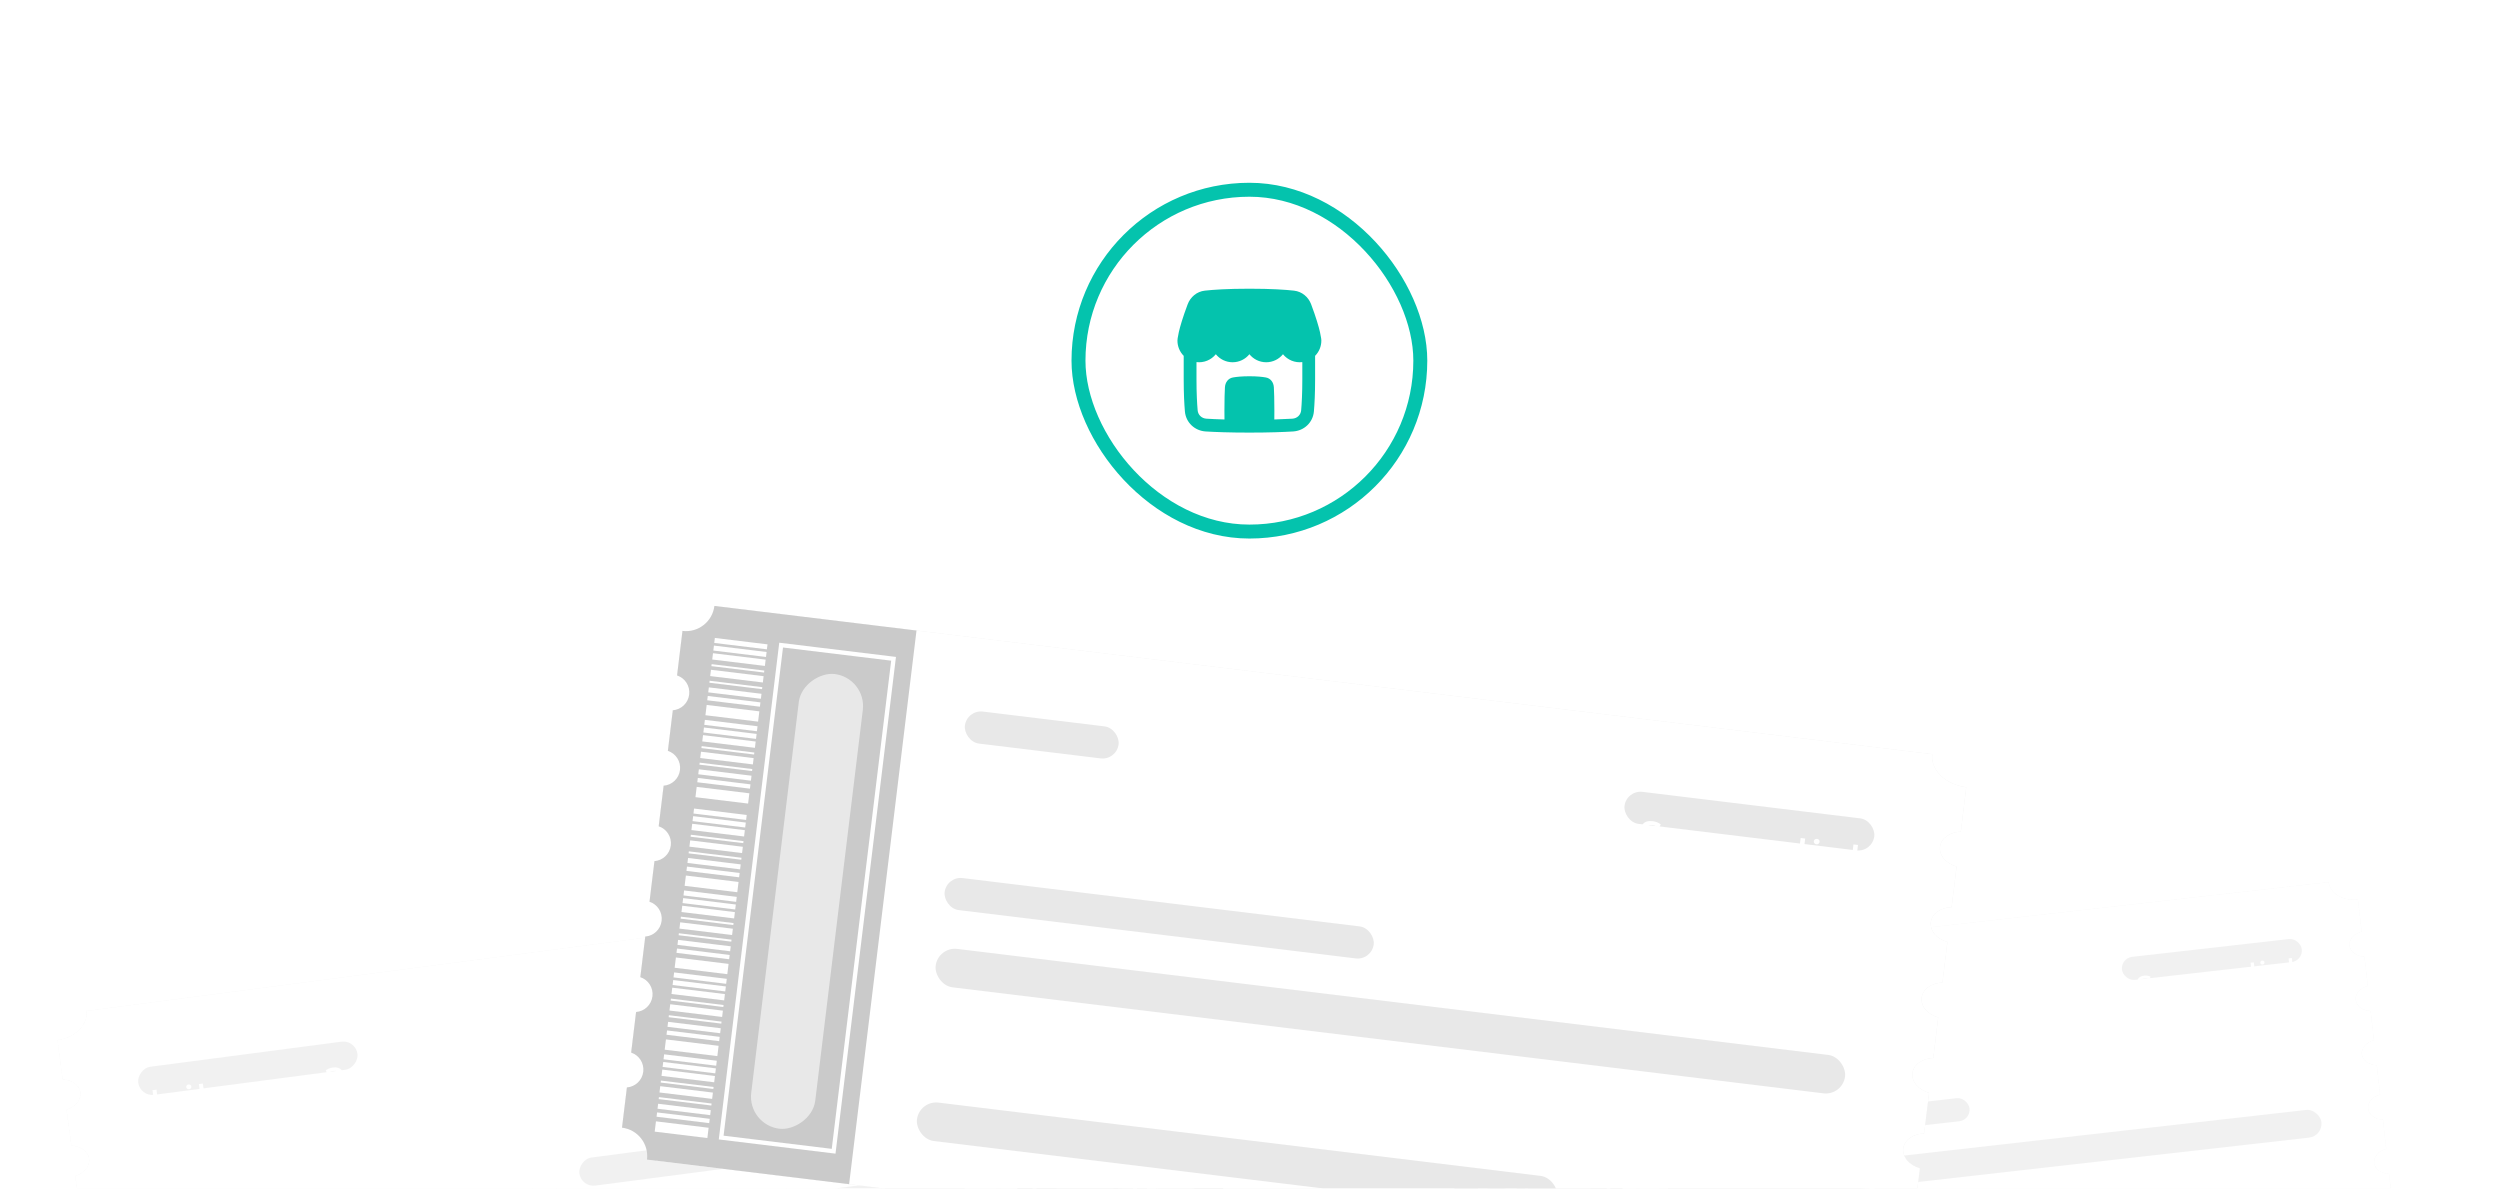 <svg width="610" height="290" viewBox="0 0 610 290" fill="none" xmlns="http://www.w3.org/2000/svg" xmlns:xlink="http://www.w3.org/1999/xlink">
<rect width="610" height="290" fill="white"/>
<g clip-path="url(#clip0_2134_482)">
<rect width="610" height="270" transform="translate(0 20)" fill="white"/>
<rect width="610" height="270" transform="translate(0 20)" fill="url(#pattern0_2134_482)" fill-opacity="0.08"/>
<rect width="610" height="270" transform="translate(0 20)" fill="url(#paint0_linear_2134_482)"/>
<g opacity="0.6" filter="url(#filter0_d_2134_482)">
<g clip-path="url(#clip1_2134_482)">
<path d="M351.354 259.019L352.163 266.147C354.075 266.224 355.632 267.325 355.804 268.837C355.975 270.349 354.704 271.771 352.858 272.274L353.667 279.401C355.578 279.478 357.136 280.579 357.307 282.091C357.479 283.603 356.208 285.025 354.362 285.528L355.17 292.656C357.082 292.733 358.639 293.833 358.811 295.346C358.982 296.858 357.711 298.279 355.865 298.783L356.674 305.91C358.586 305.987 360.143 307.088 360.314 308.6C360.486 310.112 359.215 311.534 357.369 312.037L358.177 319.165C360.089 319.242 361.646 320.342 361.818 321.855C361.989 323.367 360.718 324.788 358.872 325.292L359.674 332.356C363.311 331.944 366.514 333.848 366.827 336.611L579.231 312.516C578.917 309.753 581.612 307.18 585.249 306.767L584.448 299.702C582.536 299.625 580.979 298.524 580.807 297.012C580.636 295.5 581.907 294.078 583.753 293.575L582.944 286.448C581.032 286.371 579.475 285.27 579.304 283.758C579.132 282.246 580.403 280.824 582.249 280.321L581.441 273.193C579.529 273.116 577.972 272.016 577.8 270.503C577.629 268.991 578.9 267.57 580.746 267.066L579.937 259.939C578.025 259.862 576.468 258.761 576.297 257.249C576.125 255.737 577.396 254.315 579.242 253.812L578.434 246.684C576.522 246.607 574.964 245.507 574.793 243.994C574.621 242.482 575.892 241.061 577.738 240.557L576.93 233.43C575.018 233.353 573.461 232.252 573.289 230.74C573.118 229.228 574.389 227.806 576.235 227.303L575.348 219.488C571.711 219.9 568.508 217.996 568.195 215.233L355.792 239.328C356.105 242.091 353.41 244.665 349.773 245.077L350.659 252.892C352.571 252.969 354.128 254.07 354.3 255.582C354.471 257.095 353.2 258.516 351.354 259.019Z" fill="#EFEFEF"/>
<path d="M351.354 259.019L352.163 266.147C354.075 266.224 355.632 267.325 355.804 268.837C355.975 270.349 354.704 271.771 352.858 272.274L353.667 279.401C355.578 279.478 357.136 280.579 357.307 282.091C357.479 283.603 356.208 285.025 354.362 285.528L355.17 292.656C357.082 292.733 358.639 293.833 358.811 295.346C358.982 296.858 357.711 298.279 355.865 298.783L356.674 305.91C358.586 305.987 360.143 307.088 360.314 308.6C360.486 310.112 359.215 311.534 357.369 312.037L358.177 319.165C360.089 319.242 361.646 320.342 361.818 321.855C361.989 323.367 360.718 324.788 358.872 325.292L359.674 332.356C363.311 331.944 366.514 333.848 366.827 336.611L579.231 312.516C578.917 309.753 581.612 307.18 585.249 306.767L584.448 299.702C582.536 299.625 580.979 298.524 580.807 297.012C580.636 295.5 581.907 294.078 583.753 293.575L582.944 286.448C581.032 286.371 579.475 285.27 579.304 283.758C579.132 282.246 580.403 280.824 582.249 280.321L581.441 273.193C579.529 273.116 577.972 272.016 577.8 270.503C577.629 268.991 578.9 267.57 580.746 267.066L579.937 259.939C578.025 259.862 576.468 258.761 576.297 257.249C576.125 255.737 577.396 254.315 579.242 253.812L578.434 246.684C576.522 246.607 574.964 245.507 574.793 243.994C574.621 242.482 575.892 241.061 577.738 240.557L576.93 233.43C575.018 233.353 573.461 232.252 573.289 230.74C573.118 229.228 574.389 227.806 576.235 227.303L575.348 219.488C571.711 219.9 568.508 217.996 568.195 215.233L355.792 239.328C356.105 242.091 353.41 244.665 349.773 245.077L350.659 252.892C352.571 252.969 354.128 254.07 354.3 255.582C354.471 257.095 353.2 258.516 351.354 259.019Z" fill="white"/>
<path d="M351.354 259.019L352.163 266.147C353.623 266.275 354.84 267.414 355.011 268.927C355.183 270.439 354.252 271.822 352.858 272.274L353.667 279.401C355.126 279.529 356.343 280.669 356.515 282.181C356.686 283.693 355.756 285.077 354.362 285.528L355.17 292.656C356.63 292.783 357.847 293.923 358.018 295.436C358.19 296.948 357.259 298.331 355.865 298.783L356.674 305.91C358.133 306.038 359.351 307.178 359.522 308.69C359.694 310.202 358.763 311.586 357.369 312.037L358.177 319.165C359.637 319.292 360.854 320.432 361.026 321.944C361.197 323.457 360.266 324.84 358.872 325.292L359.674 332.356C362.436 332.043 364.93 334.028 365.243 336.791L400.755 332.762L389.719 235.48L354.207 239.508C354.52 242.271 352.535 244.764 349.773 245.077L350.659 252.892C352.119 253.02 353.336 254.16 353.508 255.672C353.679 257.185 352.748 258.568 351.354 259.019Z" fill="#CACACA"/>
<circle cx="447.033" cy="249.681" r="30.889" transform="rotate(-6.472 447.033 249.681)" fill="white" fill-opacity="0.09"/>
<circle cx="426.189" cy="289.741" r="16.266" transform="rotate(-6.472 426.189 289.741)" fill="white" fill-opacity="0.09"/>
<circle cx="492.77" cy="289.298" r="5.915" transform="rotate(-6.472 492.77 289.298)" fill="white" fill-opacity="0.09"/>
<circle cx="458.807" cy="290.174" r="5.915" transform="rotate(-6.472 458.807 290.174)" fill="white" fill-opacity="0.09"/>
<circle cx="552.9" cy="242.286" r="5.915" transform="rotate(-6.472 552.9 242.286)" fill="white" fill-opacity="0.09"/>
<circle cx="484.808" cy="252.821" r="14.294" transform="rotate(-6.472 484.808 252.821)" fill="white" fill-opacity="0.09"/>
<circle cx="508.062" cy="233.317" r="2.465" transform="rotate(-6.472 508.062 233.317)" fill="white" fill-opacity="0.09"/>
<circle cx="487.864" cy="270.995" r="2.465" transform="rotate(-6.472 487.864 270.995)" fill="white" fill-opacity="0.09"/>
<circle cx="543.55" cy="234.252" r="2.465" transform="rotate(-6.472 543.55 234.252)" fill="white" fill-opacity="0.09"/>
<rect x="360.521" y="288.513" width="1.819" height="9.312" transform="rotate(-96.472 360.521 288.513)" fill="white"/>
<rect x="359.742" y="281.632" width="1.115" height="9.312" transform="rotate(-96.472 359.742 281.632)" fill="white"/>
<rect x="359.41" y="278.718" width="1.115" height="9.312" transform="rotate(-96.472 359.41 278.718)" fill="white"/>
<rect x="360.069" y="284.493" width="0.88" height="9.312" transform="rotate(-96.472 360.069 284.493)" fill="white"/>
<rect x="360.866" y="291.542" width="0.88" height="9.312" transform="rotate(-96.472 360.866 291.542)" fill="white"/>
<rect x="359.233" y="277.143" width="0.88" height="9.312" transform="rotate(-96.472 359.233 277.143)" fill="white"/>
<rect x="360.716" y="290.201" width="0.88" height="9.312" transform="rotate(-96.472 360.716 290.201)" fill="white"/>
<rect x="359.082" y="275.809" width="0.88" height="9.312" transform="rotate(-96.472 359.082 275.809)" fill="white"/>
<rect x="359.875" y="282.804" width="0.352" height="9.312" transform="rotate(-96.472 359.875 282.804)" fill="white"/>
<rect x="359.543" y="279.887" width="0.352" height="9.312" transform="rotate(-96.472 359.543 279.887)" fill="white"/>
<rect x="360.225" y="285.89" width="0.763" height="9.312" transform="rotate(-96.472 360.225 285.89)" fill="white"/>
<rect x="358.757" y="272.934" width="1.819" height="9.312" transform="rotate(-96.472 358.757 272.934)" fill="white"/>
<rect x="357.125" y="258.536" width="1.819" height="9.312" transform="rotate(-96.472 357.125 258.536)" fill="white"/>
<rect x="357.979" y="266.055" width="1.115" height="9.312" transform="rotate(-96.472 357.979 266.055)" fill="white"/>
<rect x="356.347" y="251.657" width="1.115" height="9.312" transform="rotate(-96.472 356.347 251.657)" fill="white"/>
<rect x="357.652" y="263.138" width="1.115" height="9.312" transform="rotate(-96.472 357.652 263.138)" fill="white"/>
<rect x="356.018" y="248.747" width="1.115" height="9.312" transform="rotate(-96.472 356.018 248.747)" fill="white"/>
<rect x="358.307" y="268.911" width="0.88" height="9.312" transform="rotate(-96.472 358.307 268.911)" fill="white"/>
<rect x="356.674" y="254.517" width="0.88" height="9.312" transform="rotate(-96.472 356.674 254.517)" fill="white"/>
<rect x="357.475" y="261.568" width="0.88" height="9.312" transform="rotate(-96.472 357.475 261.568)" fill="white"/>
<rect x="355.842" y="247.172" width="0.88" height="9.312" transform="rotate(-96.472 355.842 247.172)" fill="white"/>
<rect x="357.319" y="260.224" width="0.88" height="9.312" transform="rotate(-96.472 357.319 260.224)" fill="white"/>
<rect x="355.687" y="245.832" width="0.88" height="9.312" transform="rotate(-96.472 355.687 245.832)" fill="white"/>
<rect x="358.111" y="267.219" width="0.352" height="9.312" transform="rotate(-96.472 358.111 267.219)" fill="white"/>
<rect x="356.479" y="252.827" width="0.352" height="9.312" transform="rotate(-96.472 356.479 252.827)" fill="white"/>
<rect x="357.779" y="264.312" width="0.352" height="9.312" transform="rotate(-96.472 357.779 264.312)" fill="white"/>
<rect x="356.146" y="249.912" width="0.352" height="9.312" transform="rotate(-96.472 356.146 249.912)" fill="white"/>
<rect x="358.466" y="270.314" width="0.763" height="9.312" transform="rotate(-96.472 358.466 270.314)" fill="white"/>
<rect x="356.828" y="255.912" width="0.763" height="9.312" transform="rotate(-96.472 356.828 255.912)" fill="white"/>
<rect x="377.012" y="330.01" width="87.084" height="19.883" transform="rotate(-96.472 377.012 330.01)" stroke="white" stroke-width="0.755"/>
<rect x="380.957" y="326.771" width="80.406" height="11.325" rx="5.662" transform="rotate(-96.472 380.957 326.771)" fill="#E8E8E8"/>
<rect x="406.259" y="288.569" width="160.812" height="6.795" rx="3.397" transform="rotate(-6.472 406.259 288.569)" fill="#E8E8E8"/>
<rect x="404.854" y="276.191" width="75.876" height="5.662" rx="2.831" transform="rotate(-6.472 404.854 276.191)" fill="#E8E8E8"/>
<rect x="401.536" y="246.934" width="27.18" height="5.662" rx="2.831" transform="rotate(-6.472 401.536 246.934)" fill="#E8E8E8"/>
<rect x="517.437" y="233.786" width="44.167" height="5.662" rx="2.831" transform="rotate(-6.472 517.437 233.786)" fill="#E8E8E8"/>
<rect x="393.96" y="240.445" width="174.671" height="87.084" transform="rotate(-6.472 393.96 240.445)" stroke="white" stroke-width="0.755"/>
<path d="M515.048 238.134L515.361 237.74C515.416 237.67 515.515 237.659 515.585 237.715L517.314 239.097L516.902 239.617L515.048 238.134Z" fill="white"/>
<path d="M514.463 242.769L514.875 242.249L516.73 243.732L516.417 244.126C516.361 244.197 516.262 244.208 516.192 244.152L514.463 242.769Z" fill="white"/>
<path d="M514.221 239.175L513.809 239.694L517.553 242.688L517.965 242.168L514.221 239.175Z" fill="white"/>
<path d="M522.555 242.631C522.222 242.568 521.957 242.469 521.751 242.328L521.964 241.651C522.161 241.774 522.4 241.866 522.674 241.929C522.949 241.991 523.221 242.006 523.488 241.976C523.818 241.938 524.06 241.856 524.21 241.732C524.36 241.608 524.426 241.459 524.407 241.283C524.392 241.156 524.336 241.055 524.234 240.983C524.133 240.91 524.011 240.86 523.866 240.828C523.721 240.796 523.524 240.766 523.276 240.733C522.927 240.692 522.644 240.64 522.425 240.584C522.207 240.528 522.011 240.421 521.842 240.265C521.673 240.11 521.571 239.886 521.537 239.592C521.509 239.347 521.55 239.113 521.661 238.897C521.772 238.68 521.953 238.495 522.21 238.346C522.467 238.198 522.787 238.1 523.178 238.056C523.448 238.025 523.719 238.03 523.99 238.067C524.262 238.104 524.498 238.177 524.703 238.283L524.516 238.957C524.309 238.864 524.096 238.801 523.876 238.765C523.657 238.728 523.45 238.723 523.25 238.745C522.923 238.783 522.687 238.864 522.541 238.994C522.395 239.124 522.332 239.279 522.353 239.461C522.367 239.589 522.424 239.689 522.525 239.758C522.626 239.828 522.748 239.878 522.893 239.91C523.038 239.942 523.234 239.972 523.483 240.005C523.822 240.044 524.101 240.093 524.323 240.152C524.546 240.211 524.741 240.318 524.91 240.47C525.078 240.622 525.18 240.843 525.213 241.134C525.241 241.379 525.2 241.61 525.089 241.826C524.979 242.042 524.793 242.225 524.537 242.374C524.28 242.522 523.956 242.62 523.566 242.665C523.223 242.704 522.887 242.693 522.555 242.631Z" fill="white"/>
<path d="M529.317 238.497L529.703 241.904L528.947 241.99L528.898 241.556C528.788 241.723 528.643 241.859 528.461 241.964C528.28 242.068 528.078 242.133 527.859 242.158C527.405 242.21 527.034 242.123 526.745 241.9C526.456 241.678 526.283 241.316 526.227 240.818L526.006 238.872L526.8 238.782L527.009 240.62C527.043 240.926 527.139 241.148 527.293 241.282C527.447 241.417 527.652 241.471 527.907 241.442C528.189 241.41 528.405 241.295 528.553 241.1C528.702 240.906 528.755 240.641 528.718 240.309L528.522 238.587L529.317 238.497Z" fill="white"/>
<path d="M533.464 238.207C533.741 238.321 533.967 238.502 534.147 238.75C534.326 238.998 534.434 239.293 534.473 239.637C534.512 239.982 534.473 240.296 534.354 240.578C534.235 240.86 534.055 241.09 533.811 241.263C533.567 241.436 533.279 241.543 532.949 241.581C532.491 241.633 532.112 241.521 531.81 241.245L531.998 242.897L531.203 242.987L530.676 238.342L531.433 238.257L531.483 238.703C531.595 238.526 531.743 238.386 531.928 238.284C532.113 238.183 532.321 238.117 532.553 238.091C532.883 238.053 533.187 238.093 533.464 238.207ZM533.47 240.533C533.636 240.317 533.702 240.048 533.666 239.729C533.629 239.41 533.505 239.162 533.295 238.989C533.086 238.816 532.833 238.744 532.541 238.777C532.35 238.799 532.184 238.863 532.041 238.966C531.898 239.07 531.792 239.208 531.721 239.381C531.651 239.553 531.627 239.744 531.651 239.957C531.676 240.171 531.741 240.351 531.848 240.504C531.956 240.656 532.091 240.767 532.253 240.836C532.415 240.905 532.592 240.93 532.783 240.908C533.075 240.875 533.305 240.749 533.47 240.533Z" fill="white"/>
<path d="M538.162 239.93L538.637 240.373C538.508 240.572 538.333 240.734 538.112 240.853C537.89 240.972 537.632 241.05 537.34 241.083C536.968 241.125 536.629 241.089 536.33 240.971C536.03 240.853 535.787 240.671 535.601 240.424C535.416 240.177 535.305 239.882 535.267 239.547C535.229 239.212 535.272 238.907 535.391 238.625C535.51 238.343 535.696 238.112 535.943 237.932C536.19 237.753 536.483 237.645 536.817 237.607C537.15 237.569 537.432 237.608 537.708 237.716C537.984 237.824 538.213 237.998 538.395 238.239C538.576 238.48 538.687 238.771 538.726 239.116L536.185 239.921C536.286 240.107 536.434 240.242 536.623 240.324C536.813 240.406 537.031 240.433 537.282 240.404C537.651 240.362 537.945 240.203 538.162 239.93ZM536.213 238.613C536.054 238.825 535.994 239.093 536.031 239.415L536.032 239.422L537.909 238.834C537.831 238.633 537.701 238.476 537.518 238.368C537.335 238.259 537.127 238.218 536.889 238.245C536.597 238.278 536.373 238.401 536.213 238.613Z" fill="white"/>
<path d="M541.576 237.067L541.662 237.826C541.594 237.821 541.53 237.822 541.476 237.828C541.168 237.863 540.936 237.98 540.782 238.182C540.628 238.383 540.572 238.651 540.61 238.993L540.798 240.645L540.004 240.735L539.617 237.328L540.373 237.242L540.43 237.74C540.618 237.357 541.001 237.132 541.576 237.067Z" fill="white"/>
<path d="M545.857 236.62L546.244 240.027L545.487 240.113L545.438 239.673C545.326 239.85 545.177 239.99 544.993 240.092C544.808 240.194 544.6 240.259 544.368 240.285C544.037 240.323 543.734 240.283 543.457 240.169C543.18 240.055 542.953 239.874 542.777 239.626C542.601 239.378 542.493 239.08 542.454 238.732C542.414 238.384 542.453 238.07 542.569 237.791C542.686 237.513 542.866 237.286 543.11 237.113C543.354 236.94 543.641 236.833 543.972 236.795C544.191 236.771 544.399 236.786 544.592 236.841C544.785 236.897 544.956 236.991 545.11 237.125L545.063 236.71L545.857 236.62ZM545.07 239.217C545.239 239.001 545.305 238.732 545.269 238.413C545.233 238.094 545.108 237.846 544.895 237.673C544.683 237.5 544.43 237.428 544.138 237.462C543.845 237.495 543.615 237.621 543.45 237.837C543.284 238.053 543.218 238.322 543.254 238.641C543.291 238.96 543.415 239.208 543.625 239.381C543.834 239.554 544.087 239.626 544.379 239.593C544.672 239.56 544.902 239.433 545.07 239.217Z" fill="white"/>
<path d="M549.943 239.359C549.724 239.187 549.594 238.927 549.554 238.573L549.138 234.904L549.932 234.814L550.342 238.425C550.381 238.766 550.559 238.918 550.876 238.882C550.981 238.87 551.074 238.836 551.155 238.785L551.266 239.419C551.122 239.49 550.967 239.537 550.798 239.556C550.446 239.596 550.162 239.531 549.943 239.359Z" fill="white"/>
<path d="M551.7 235.25C551.591 235.168 551.531 235.062 551.515 234.925C551.5 234.788 551.535 234.671 551.623 234.567C551.711 234.463 551.826 234.405 551.969 234.389C552.112 234.373 552.238 234.404 552.346 234.479C552.455 234.553 552.515 234.66 552.53 234.791C552.546 234.931 552.511 235.054 552.427 235.161C552.343 235.267 552.227 235.329 552.078 235.346C551.929 235.363 551.809 235.331 551.7 235.25ZM551.741 235.953L552.536 235.863L552.922 239.27L552.128 239.36L551.741 235.953Z" fill="white"/>
<path d="M556.889 235.711C557.175 235.934 557.347 236.29 557.403 236.784L557.624 238.736L556.83 238.827L556.62 236.976C556.586 236.68 556.491 236.461 556.334 236.327C556.177 236.193 555.968 236.139 555.711 236.168C555.419 236.201 555.197 236.317 555.048 236.511C554.9 236.706 554.843 236.971 554.881 237.303L555.076 239.025L554.282 239.116L553.895 235.708L554.652 235.623L554.702 236.063C554.814 235.892 554.966 235.752 555.157 235.649C555.348 235.547 555.565 235.48 555.816 235.452C556.245 235.403 556.603 235.489 556.889 235.711Z" fill="white"/>
<path d="M560.172 236.967L559.645 237.596L559.747 238.496L558.952 238.586L558.415 233.851L559.21 233.761L559.534 236.62L561.006 234.902L561.959 234.794L560.704 236.384L562.479 238.186L561.513 238.295L560.172 236.967Z" fill="white"/>
</g>
</g>
<g opacity="0.6" filter="url(#filter1_d_2134_482)">
<g clip-path="url(#clip2_2134_482)">
<path d="M291.227 234.68L292.369 243.373C290.124 244.028 288.601 245.793 288.844 247.638C289.086 249.482 291.013 250.794 293.351 250.846L294.494 259.54C292.248 260.195 290.726 261.96 290.968 263.804C291.21 265.648 293.137 266.96 295.476 267.013L296.618 275.706C294.373 276.361 292.85 278.126 293.092 279.97C293.335 281.815 295.262 283.126 297.6 283.179L298.742 291.872C296.497 292.527 294.974 294.292 295.217 296.137C295.459 297.981 297.386 299.293 299.724 299.346L300.866 308.039C298.621 308.694 297.098 310.459 297.341 312.303C297.583 314.148 299.51 315.459 301.848 315.512L302.981 324.129C298.544 324.712 295.306 327.915 295.749 331.285L36.682 365.326C36.239 361.957 32.284 359.698 27.847 360.281L26.715 351.664C28.96 351.009 30.483 349.245 30.24 347.4C29.998 345.556 28.071 344.244 25.733 344.191L24.59 335.498C26.836 334.843 28.358 333.078 28.116 331.234C27.874 329.389 25.947 328.078 23.608 328.025L22.466 319.332C24.711 318.677 26.234 316.912 25.992 315.067C25.749 313.223 23.822 311.911 21.484 311.858L20.342 303.165C22.587 302.51 24.11 300.745 23.867 298.901C23.625 297.056 21.698 295.745 19.36 295.692L18.218 286.999C20.463 286.344 21.986 284.579 21.743 282.735C21.501 280.89 19.574 279.578 17.236 279.526L16.093 270.832C18.339 270.177 19.861 268.413 19.619 266.568C19.377 264.724 17.45 263.412 15.111 263.359L13.859 253.827C18.296 253.244 21.533 250.041 21.09 246.671L280.158 212.63C280.601 215.999 284.556 218.258 288.993 217.675L290.245 227.207C288 227.862 286.477 229.627 286.72 231.471C286.962 233.316 288.889 234.627 291.227 234.68Z" fill="#EFEFEF"/>
<path d="M291.227 234.68L292.369 243.373C290.124 244.028 288.601 245.793 288.844 247.638C289.086 249.482 291.013 250.794 293.351 250.846L294.494 259.54C292.248 260.195 290.726 261.96 290.968 263.804C291.21 265.648 293.137 266.96 295.476 267.013L296.618 275.706C294.373 276.361 292.85 278.126 293.092 279.97C293.335 281.815 295.262 283.126 297.6 283.179L298.742 291.872C296.497 292.527 294.974 294.292 295.217 296.137C295.459 297.981 297.386 299.293 299.724 299.346L300.866 308.039C298.621 308.694 297.098 310.459 297.341 312.303C297.583 314.148 299.51 315.459 301.848 315.512L302.981 324.129C298.544 324.712 295.306 327.915 295.749 331.285L36.682 365.326C36.239 361.957 32.284 359.698 27.847 360.281L26.715 351.664C28.96 351.009 30.483 349.245 30.24 347.4C29.998 345.556 28.071 344.244 25.733 344.191L24.59 335.498C26.836 334.843 28.358 333.078 28.116 331.234C27.874 329.389 25.947 328.078 23.608 328.025L22.466 319.332C24.711 318.677 26.234 316.912 25.992 315.067C25.749 313.223 23.822 311.911 21.484 311.858L20.342 303.165C22.587 302.51 24.11 300.745 23.867 298.901C23.625 297.056 21.698 295.745 19.36 295.692L18.218 286.999C20.463 286.344 21.986 284.579 21.743 282.735C21.501 280.89 19.574 279.578 17.236 279.526L16.093 270.832C18.339 270.177 19.861 268.413 19.619 266.568C19.377 264.724 17.45 263.412 15.111 263.359L13.859 253.827C18.296 253.244 21.533 250.041 21.09 246.671L280.158 212.63C280.601 215.999 284.556 218.258 288.993 217.675L290.245 227.207C288 227.862 286.477 229.627 286.72 231.471C286.962 233.316 288.889 234.627 291.227 234.68Z" fill="white"/>
<path d="M291.227 234.68L292.369 243.373C290.675 243.955 289.568 245.666 289.81 247.511C290.052 249.355 291.565 250.722 293.351 250.846L294.494 259.54C292.8 260.122 291.692 261.832 291.934 263.677C292.177 265.522 293.689 266.888 295.476 267.013L296.618 275.706C294.924 276.288 293.816 277.999 294.059 279.843C294.301 281.688 295.813 283.055 297.6 283.179L298.742 291.872C297.048 292.454 295.94 294.165 296.183 296.01C296.425 297.854 297.937 299.221 299.724 299.346L300.866 308.039C299.172 308.621 298.065 310.332 298.307 312.176C298.549 314.021 300.062 315.387 301.848 315.512L302.981 324.129C299.611 324.572 297.239 327.662 297.682 331.031L254.368 336.722L238.777 218.067L282.09 212.376C282.533 215.745 285.623 218.118 288.993 217.675L290.245 227.207C288.551 227.789 287.443 229.5 287.686 231.344C287.928 233.189 289.44 234.555 291.227 234.68Z" fill="#CACACA"/>
<circle cx="37.756" cy="37.756" r="37.756" transform="matrix(-0.991 0.13 0.13 0.991 207.493 209.458)" fill="white" fill-opacity="0.09"/>
<circle cx="19.882" cy="19.882" r="19.882" transform="matrix(-0.991 0.13 0.13 0.991 228.635 270.884)" fill="white" fill-opacity="0.09"/>
<circle cx="7.23" cy="7.23" r="7.23" transform="matrix(-0.991 0.13 0.13 0.991 53.438 266.143)" fill="white" fill-opacity="0.09"/>
<circle cx="17.472" cy="17.472" r="17.472" transform="matrix(-0.991 0.13 0.13 0.991 146.139 247.075)" fill="white" fill-opacity="0.09"/>
<circle cx="3.012" cy="3.012" r="3.012" transform="matrix(-0.991 0.13 0.13 0.991 100.352 247.015)" fill="white" fill-opacity="0.09"/>
<circle cx="3.012" cy="3.012" r="3.012" transform="matrix(-0.991 0.13 0.13 0.991 135.419 285.755)" fill="white" fill-opacity="0.09"/>
<circle cx="3.012" cy="3.012" r="3.012" transform="matrix(-0.991 0.13 0.13 0.991 58.528 258.586)" fill="white" fill-opacity="0.09"/>
<rect width="2.223" height="11.383" transform="matrix(-0.13 -0.991 -0.991 0.13 291.357 289.93)" fill="white"/>
<rect width="2.223" height="11.383" transform="matrix(-0.13 -0.991 -0.991 0.13 289.049 272.369)" fill="white"/>
<rect width="1.362" height="11.383" transform="matrix(-0.13 -0.991 -0.991 0.13 290.253 281.539)" fill="white"/>
<rect width="1.362" height="11.383" transform="matrix(-0.13 -0.991 -0.991 0.13 287.943 263.978)" fill="white"/>
<rect width="1.362" height="11.383" transform="matrix(-0.13 -0.991 -0.991 0.13 289.779 277.984)" fill="white"/>
<rect width="1.362" height="11.383" transform="matrix(-0.13 -0.991 -0.991 0.13 287.479 260.422)" fill="white"/>
<rect width="1.076" height="11.383" transform="matrix(-0.13 -0.991 -0.991 0.13 290.706 285.024)" fill="white"/>
<rect width="1.076" height="11.383" transform="matrix(-0.13 -0.991 -0.991 0.13 288.399 267.467)" fill="white"/>
<rect width="1.076" height="11.383" transform="matrix(-0.13 -0.991 -0.991 0.13 289.531 276.065)" fill="white"/>
<rect width="1.076" height="11.383" transform="matrix(-0.13 -0.991 -0.991 0.13 287.224 258.502)" fill="white"/>
<rect width="1.076" height="11.383" transform="matrix(-0.13 -0.991 -0.991 0.13 289.314 274.43)" fill="white"/>
<rect width="1.076" height="11.383" transform="matrix(-0.13 -0.991 -0.991 0.13 287.01 256.876)" fill="white"/>
<rect width="0.43" height="11.383" transform="matrix(-0.13 -0.991 -0.991 0.13 290.438 282.96)" fill="white"/>
<rect width="0.43" height="11.383" transform="matrix(-0.13 -0.991 -0.991 0.13 288.133 265.407)" fill="white"/>
<rect width="0.43" height="11.383" transform="matrix(-0.13 -0.991 -0.991 0.13 289.972 279.405)" fill="white"/>
<rect width="0.43" height="11.383" transform="matrix(-0.13 -0.991 -0.991 0.13 287.666 261.849)" fill="white"/>
<rect width="0.932" height="11.383" transform="matrix(-0.13 -0.991 -0.991 0.13 290.936 286.733)" fill="white"/>
<rect width="0.932" height="11.383" transform="matrix(-0.13 -0.991 -0.991 0.13 288.627 269.17)" fill="white"/>
<rect width="2.223" height="11.383" transform="matrix(-0.13 -0.991 -0.991 0.13 286.549 253.369)" fill="white"/>
<rect width="2.223" height="11.383" transform="matrix(-0.13 -0.991 -0.991 0.13 284.24 235.808)" fill="white"/>
<rect width="1.362" height="11.383" transform="matrix(-0.13 -0.991 -0.991 0.13 285.444 244.979)" fill="white"/>
<rect width="1.362" height="11.383" transform="matrix(-0.13 -0.991 -0.991 0.13 283.135 227.419)" fill="white"/>
<rect width="1.362" height="11.383" transform="matrix(-0.13 -0.991 -0.991 0.13 284.972 241.423)" fill="white"/>
<rect width="1.362" height="11.383" transform="matrix(-0.13 -0.991 -0.991 0.13 282.667 223.869)" fill="white"/>
<rect width="1.076" height="11.383" transform="matrix(-0.13 -0.991 -0.991 0.13 285.896 248.464)" fill="white"/>
<rect width="1.076" height="11.383" transform="matrix(-0.13 -0.991 -0.991 0.13 283.59 230.907)" fill="white"/>
<rect width="1.076" height="11.383" transform="matrix(-0.13 -0.991 -0.991 0.13 284.719 239.507)" fill="white"/>
<rect width="1.076" height="11.383" transform="matrix(-0.13 -0.991 -0.991 0.13 282.411 221.949)" fill="white"/>
<rect width="1.076" height="11.383" transform="matrix(-0.13 -0.991 -0.991 0.13 284.507 237.868)" fill="white"/>
<rect width="1.076" height="11.383" transform="matrix(-0.13 -0.991 -0.991 0.13 282.2 220.314)" fill="white"/>
<rect width="0.43" height="11.383" transform="matrix(-0.13 -0.991 -0.991 0.13 285.631 246.399)" fill="white"/>
<rect width="0.43" height="11.383" transform="matrix(-0.13 -0.991 -0.991 0.13 283.323 228.846)" fill="white"/>
<rect width="0.43" height="11.383" transform="matrix(-0.13 -0.991 -0.991 0.13 285.168 242.853)" fill="white"/>
<rect width="0.43" height="11.383" transform="matrix(-0.13 -0.991 -0.991 0.13 282.859 225.289)" fill="white"/>
<rect width="0.932" height="11.383" transform="matrix(-0.13 -0.991 -0.991 0.13 286.122 250.174)" fill="white"/>
<rect width="0.932" height="11.383" transform="matrix(-0.13 -0.991 -0.991 0.13 283.818 232.607)" fill="white"/>
<rect x="-0.518" y="-0.397" width="106.446" height="24.304" transform="matrix(-0.13 -0.991 -0.991 0.13 281.261 325.996)" stroke="white" stroke-width="0.923"/>
<rect width="98.284" height="13.843" rx="6.921" transform="matrix(-0.13 -0.991 -0.991 0.13 276.087 323.778)" fill="#E8E8E8"/>
<rect width="196.567" height="8.306" rx="4.153" transform="matrix(-0.991 0.13 0.13 0.991 234.81 285.921)" fill="#E8E8E8"/>
<rect width="92.747" height="6.921" rx="3.461" transform="matrix(-0.991 0.13 0.13 0.991 232.826 270.823)" fill="#E8E8E8"/>
<rect width="33.223" height="6.921" rx="3.461" transform="matrix(-0.991 0.13 0.13 0.991 228.137 235.139)" fill="#E8E8E8"/>
<rect width="53.987" height="6.921" rx="3.461" transform="matrix(-0.991 0.13 0.13 0.991 86.772 253.714)" fill="#E8E8E8"/>
<rect x="-0.397" y="0.518" width="213.508" height="106.446" transform="matrix(-0.991 0.13 0.13 0.991 234.75 224.747)" stroke="white" stroke-width="0.923"/>
<path d="M90.889 258.168L90.402 257.793C90.315 257.726 90.194 257.741 90.128 257.829L88.484 259.979L89.126 260.474L90.889 258.168Z" fill="white"/>
<path d="M92.949 263.493L92.307 262.998L90.544 265.304L91.031 265.68C91.118 265.747 91.239 265.731 91.305 265.644L92.949 263.493Z" fill="white"/>
<path d="M92.176 259.158L92.818 259.653L89.26 264.308L88.618 263.813L92.176 259.158Z" fill="white"/>
<path d="M83.31 265.715C83.685 265.543 83.971 265.347 84.173 265.119L83.721 264.378C83.523 264.583 83.267 264.763 82.96 264.918C82.654 265.073 82.335 265.17 82.01 265.213C81.607 265.266 81.296 265.24 81.081 265.137C80.867 265.035 80.743 264.877 80.715 264.663C80.695 264.507 80.732 264.371 80.831 264.256C80.93 264.14 81.06 264.043 81.223 263.963C81.385 263.882 81.61 263.789 81.895 263.676C82.296 263.525 82.616 263.38 82.859 263.249C83.102 263.118 83.303 262.933 83.457 262.699C83.612 262.465 83.668 262.169 83.621 261.811C83.581 261.511 83.463 261.246 83.269 261.022C83.073 260.798 82.803 260.632 82.455 260.531C82.107 260.43 81.698 260.409 81.221 260.472C80.892 260.515 80.572 260.6 80.261 260.724C79.95 260.848 79.691 261.005 79.479 261.191L79.9 261.936C80.118 261.765 80.352 261.627 80.602 261.519C80.852 261.411 81.095 261.343 81.339 261.311C81.739 261.259 82.042 261.286 82.253 261.397C82.465 261.508 82.585 261.674 82.615 261.896C82.635 262.051 82.598 262.187 82.498 262.299C82.398 262.411 82.269 262.507 82.106 262.588C81.944 262.669 81.719 262.761 81.434 262.874C81.044 263.02 80.727 263.161 80.481 263.296C80.234 263.431 80.034 263.616 79.879 263.846C79.724 264.076 79.668 264.369 79.714 264.723C79.754 265.023 79.871 265.284 80.066 265.508C80.261 265.732 80.534 265.894 80.882 265.994C81.231 266.095 81.644 266.116 82.12 266.053C82.539 265.998 82.934 265.887 83.31 265.715Z" fill="white"/>
<path d="M74.069 262.805L74.615 266.96L75.538 266.839L75.468 266.31C75.648 266.476 75.86 266.595 76.106 266.666C76.352 266.736 76.61 266.754 76.878 266.719C77.432 266.646 77.846 266.433 78.123 266.084C78.4 265.735 78.499 265.255 78.419 264.648L78.107 262.274L77.138 262.401L77.433 264.643C77.482 265.016 77.434 265.308 77.291 265.512C77.148 265.717 76.92 265.842 76.61 265.883C76.266 265.928 75.976 265.855 75.743 265.668C75.509 265.481 75.367 265.183 75.314 264.779L75.038 262.677L74.069 262.805Z" fill="white"/>
<path d="M69.064 263.684C68.769 263.901 68.554 264.183 68.414 264.529C68.275 264.876 68.234 265.258 68.289 265.678C68.344 266.098 68.483 266.46 68.707 266.759C68.932 267.058 69.213 267.278 69.554 267.412C69.895 267.545 70.267 267.587 70.67 267.534C71.228 267.461 71.645 267.216 71.921 266.8L72.186 268.815L73.155 268.688L72.411 263.023L71.488 263.144L71.56 263.689C71.375 263.511 71.158 263.389 70.909 263.323C70.66 263.257 70.393 263.24 70.11 263.277C69.707 263.33 69.359 263.467 69.064 263.684ZM69.742 266.445C69.482 266.238 69.325 265.938 69.273 265.549C69.222 265.16 69.297 264.829 69.495 264.562C69.692 264.294 69.971 264.135 70.327 264.088C70.56 264.058 70.776 264.084 70.976 264.165C71.176 264.246 71.343 264.378 71.478 264.562C71.612 264.747 71.696 264.965 71.73 265.226C71.765 265.486 71.74 265.719 71.658 265.932C71.575 266.145 71.448 266.316 71.276 266.445C71.103 266.575 70.901 266.657 70.669 266.687C70.312 266.734 70.002 266.652 69.742 266.445Z" fill="white"/>
<path d="M63.999 267.112L63.567 267.779C63.778 267.977 64.033 268.117 64.331 268.193C64.628 268.269 64.958 268.285 65.314 268.238C65.768 268.178 66.159 268.036 66.48 267.808C66.801 267.58 67.035 267.292 67.182 266.944C67.33 266.596 67.374 266.214 67.32 265.805C67.267 265.397 67.126 265.047 66.902 264.748C66.677 264.449 66.388 264.23 66.042 264.089C65.697 263.948 65.317 263.907 64.91 263.961C64.503 264.014 64.181 264.144 63.885 264.353C63.589 264.562 63.369 264.836 63.225 265.176C63.08 265.515 63.035 265.893 63.09 266.314L66.342 266.52C66.276 266.77 66.141 266.973 65.941 267.127C65.74 267.28 65.489 267.376 65.183 267.416C64.733 267.475 64.337 267.373 63.999 267.112ZM65.922 264.976C66.174 265.18 66.324 265.481 66.375 265.874L66.376 265.882L63.977 265.738C64.009 265.476 64.118 265.252 64.303 265.07C64.488 264.887 64.722 264.777 65.012 264.739C65.369 264.692 65.671 264.771 65.922 264.976Z" fill="white"/>
<path d="M59.105 264.724L59.227 265.65C59.306 265.623 59.382 265.605 59.448 265.597C59.824 265.547 60.133 265.618 60.375 265.811C60.617 266.005 60.764 266.307 60.818 266.723L61.083 268.739L62.052 268.611L61.506 264.456L60.584 264.577L60.663 265.184C60.327 264.785 59.806 264.631 59.105 264.724Z" fill="white"/>
<path d="M53.895 265.456L54.441 269.611L55.363 269.49L55.293 268.953C55.478 269.131 55.695 269.253 55.944 269.319C56.193 269.385 56.459 269.402 56.742 269.364C57.145 269.311 57.494 269.175 57.789 268.958C58.083 268.741 58.299 268.459 58.434 268.113C58.57 267.766 58.61 267.381 58.555 266.957C58.499 266.533 58.361 266.171 58.141 265.875C57.92 265.58 57.64 265.363 57.299 265.23C56.958 265.097 56.586 265.055 56.183 265.107C55.916 265.143 55.674 265.222 55.461 265.345C55.249 265.468 55.073 265.629 54.93 265.834L54.864 265.328L53.895 265.456ZM55.594 268.304C55.33 268.097 55.172 267.797 55.121 267.408C55.07 267.019 55.145 266.689 55.346 266.421C55.548 266.153 55.826 265.994 56.183 265.947C56.539 265.9 56.85 265.982 57.109 266.189C57.369 266.396 57.527 266.696 57.578 267.085C57.629 267.474 57.554 267.805 57.357 268.072C57.16 268.34 56.881 268.499 56.524 268.546C56.168 268.593 55.857 268.511 55.594 268.304Z" fill="white"/>
<path d="M49.856 269.909C50.065 269.64 50.142 269.294 50.085 268.862L49.497 264.387L48.528 264.514L49.107 268.919C49.162 269.335 48.995 269.567 48.607 269.618C48.48 269.635 48.36 269.623 48.248 269.586L48.304 270.37C48.495 270.412 48.693 270.422 48.899 270.395C49.329 270.338 49.647 270.178 49.856 269.909Z" fill="white"/>
<path d="M46.559 265.553C46.665 265.424 46.705 265.28 46.683 265.113C46.661 264.946 46.585 264.817 46.45 264.72C46.315 264.623 46.161 264.588 45.986 264.611C45.812 264.634 45.672 264.707 45.566 264.828C45.459 264.949 45.419 265.093 45.44 265.252C45.462 265.424 45.539 265.56 45.671 265.661C45.803 265.763 45.958 265.802 46.14 265.778C46.322 265.754 46.454 265.681 46.559 265.553ZM46.718 266.399L45.749 266.526L46.295 270.682L47.264 270.554L46.718 266.399Z" fill="white"/>
<path d="M40.541 267.63C40.267 267.979 40.168 268.451 40.247 269.054L40.56 271.435L41.529 271.308L41.232 269.051C41.185 268.689 41.234 268.402 41.38 268.197C41.526 267.991 41.758 267.866 42.072 267.825C42.429 267.778 42.726 267.849 42.959 268.036C43.193 268.224 43.339 268.521 43.392 268.926L43.668 271.027L44.637 270.9L44.091 266.744L43.168 266.865L43.239 267.402C43.055 267.232 42.834 267.111 42.577 267.046C42.32 266.981 42.042 266.966 41.736 267.006C41.213 267.075 40.814 267.281 40.541 267.63Z" fill="white"/>
<path d="M37.016 270.088L37.827 270.678L37.971 271.775L38.94 271.648L38.181 265.874L37.212 266.001L37.671 269.487L35.418 267.884L34.255 268.036L36.213 269.552L34.639 272.213L35.817 272.059L37.016 270.088Z" fill="white"/>
</g>
</g>
<g filter="url(#filter2_d_2134_482)">
<g clip-path="url(#clip3_2134_482)">
<path d="M164.166 173.308L162.961 183.205C165.521 183.925 167.272 185.916 167.016 188.016C166.761 190.116 164.584 191.628 161.925 191.713L160.721 201.611C163.281 202.331 165.031 204.322 164.776 206.422C164.52 208.522 162.343 210.034 159.685 210.119L158.48 220.017C161.04 220.737 162.791 222.727 162.535 224.827C162.28 226.927 160.103 228.44 157.444 228.525L156.24 238.422C158.8 239.143 160.55 241.133 160.295 243.233C160.039 245.333 157.862 246.845 155.204 246.931L153.999 256.828C156.559 257.549 158.31 259.539 158.054 261.639C157.799 263.739 155.622 265.251 152.964 265.337L151.769 275.147C156.82 275.762 160.537 279.37 160.07 283.206L455.024 319.11C455.491 315.273 459.964 312.663 465.015 313.278L466.209 303.467C463.649 302.746 461.899 300.756 462.154 298.656C462.41 296.556 464.587 295.044 467.245 294.959L468.45 285.061C465.89 284.341 464.139 282.35 464.395 280.25C464.65 278.15 466.827 276.638 469.486 276.553L470.69 266.655C468.13 265.935 466.38 263.944 466.635 261.844C466.891 259.745 469.068 258.232 471.726 258.147L472.931 248.249C470.371 247.529 468.62 245.539 468.876 243.439C469.131 241.339 471.308 239.826 473.967 239.741L475.171 229.844C472.611 229.123 470.861 227.133 471.116 225.033C471.372 222.933 473.549 221.421 476.207 221.335L477.412 211.438C474.852 210.717 473.101 208.727 473.357 206.627C473.612 204.527 475.789 203.015 478.448 202.93L479.769 192.077C474.717 191.462 471.001 187.855 471.468 184.018L176.514 148.114C176.047 151.951 171.574 154.562 166.523 153.947L165.202 164.799C167.762 165.52 169.512 167.51 169.257 169.61C169.001 171.71 166.824 173.222 164.166 173.308Z" fill="#EFEFEF"/>
<path d="M164.166 173.308L162.961 183.205C165.521 183.925 167.272 185.916 167.016 188.016C166.761 190.116 164.584 191.628 161.925 191.713L160.721 201.611C163.281 202.331 165.031 204.322 164.776 206.422C164.52 208.522 162.343 210.034 159.685 210.119L158.48 220.017C161.04 220.737 162.791 222.727 162.535 224.827C162.28 226.927 160.103 228.44 157.444 228.525L156.24 238.422C158.8 239.143 160.55 241.133 160.295 243.233C160.039 245.333 157.862 246.845 155.204 246.931L153.999 256.828C156.559 257.549 158.31 259.539 158.054 261.639C157.799 263.739 155.622 265.251 152.964 265.337L151.769 275.147C156.82 275.762 160.537 279.37 160.07 283.206L455.024 319.11C455.491 315.273 459.964 312.663 465.015 313.278L466.209 303.467C463.649 302.746 461.899 300.756 462.154 298.656C462.41 296.556 464.587 295.044 467.245 294.959L468.45 285.061C465.89 284.341 464.139 282.35 464.395 280.25C464.65 278.15 466.827 276.638 469.486 276.553L470.69 266.655C468.13 265.935 466.38 263.944 466.635 261.844C466.891 259.745 469.068 258.232 471.726 258.147L472.931 248.249C470.371 247.529 468.62 245.539 468.876 243.439C469.131 241.339 471.308 239.826 473.967 239.741L475.171 229.844C472.611 229.123 470.861 227.133 471.116 225.033C471.372 222.933 473.549 221.421 476.207 221.335L477.412 211.438C474.852 210.717 473.101 208.727 473.357 206.627C473.612 204.527 475.789 203.015 478.448 202.93L479.769 192.077C474.717 191.462 471.001 187.855 471.468 184.018L176.514 148.114C176.047 151.951 171.574 154.562 166.523 153.947L165.202 164.799C167.762 165.52 169.512 167.51 169.257 169.61C169.001 171.71 166.824 173.222 164.166 173.308Z" fill="white"/>
<path d="M164.166 173.308L162.961 183.205C164.894 183.848 166.172 185.782 165.916 187.882C165.66 189.982 163.956 191.552 161.925 191.713L160.721 201.611C162.653 202.254 163.931 204.188 163.676 206.288C163.42 208.388 161.715 209.958 159.685 210.119L158.48 220.017C160.413 220.66 161.691 222.593 161.435 224.693C161.179 226.794 159.475 228.364 157.444 228.525L156.24 238.422C158.172 239.066 159.45 240.999 159.195 243.099C158.939 245.199 157.234 246.77 155.204 246.931L153.999 256.828C155.932 257.472 157.21 259.405 156.954 261.505C156.699 263.605 154.994 265.176 152.964 265.337L151.769 275.147C155.605 275.614 158.336 279.102 157.869 282.938L207.183 288.941L223.627 153.849L174.314 147.847C173.847 151.683 170.359 154.414 166.523 153.947L165.202 164.799C167.134 165.443 168.412 167.376 168.157 169.476C167.901 171.576 166.196 173.147 164.166 173.308Z" fill="#CACACA"/>
<circle cx="388.301" cy="297.603" r="18.042" transform="rotate(6.94 388.301 297.603)" fill="white" fill-opacity="0.09"/>
<circle cx="296.54" cy="191.529" r="42.935" transform="rotate(6.94 296.54 191.529)" fill="white" fill-opacity="0.09"/>
<circle cx="255.443" cy="238.973" r="22.609" transform="rotate(6.94 255.443 238.973)" fill="white" fill-opacity="0.09"/>
<circle cx="345.609" cy="259.841" r="8.222" transform="rotate(6.94 345.609 259.841)" fill="white" fill-opacity="0.09"/>
<circle cx="299.403" cy="250.076" r="8.222" transform="rotate(6.94 299.403 250.076)" fill="white" fill-opacity="0.09"/>
<circle cx="442.066" cy="215.665" r="8.222" transform="rotate(6.94 442.066 215.665)" fill="white" fill-opacity="0.09"/>
<circle cx="346.605" cy="207.955" r="19.869" transform="rotate(6.94 346.605 207.955)" fill="white" fill-opacity="0.09"/>
<circle cx="384.333" cy="189.082" r="3.426" transform="rotate(6.94 384.333 189.082)" fill="white" fill-opacity="0.09"/>
<circle cx="344.875" cy="233.513" r="3.426" transform="rotate(6.94 344.875 233.513)" fill="white" fill-opacity="0.09"/>
<circle cx="432.014" cy="201.787" r="3.426" transform="rotate(6.94 432.014 201.787)" fill="white" fill-opacity="0.09"/>
<rect x="159.748" y="276.118" width="2.528" height="12.944" transform="rotate(-83.06 159.748 276.118)" fill="white"/>
<rect x="164.616" y="236.134" width="2.528" height="12.944" transform="rotate(-83.06 164.616 236.134)" fill="white"/>
<rect x="162.184" y="256.124" width="2.528" height="12.944" transform="rotate(-83.06 162.184 256.124)" fill="white"/>
<rect x="167.05" y="216.141" width="2.528" height="12.944" transform="rotate(-83.06 167.05 216.141)" fill="white"/>
<rect x="160.913" y="266.565" width="1.549" height="12.944" transform="rotate(-83.06 160.913 266.565)" fill="white"/>
<rect x="165.782" y="226.581" width="1.549" height="12.944" transform="rotate(-83.06 165.782 226.581)" fill="white"/>
<rect x="163.349" y="246.572" width="1.549" height="12.944" transform="rotate(-83.06 163.349 246.572)" fill="white"/>
<rect x="168.217" y="206.587" width="1.549" height="12.944" transform="rotate(-83.06 168.217 206.587)" fill="white"/>
<rect x="161.411" y="262.516" width="1.549" height="12.944" transform="rotate(-83.06 161.411 262.516)" fill="white"/>
<rect x="166.279" y="222.533" width="1.549" height="12.944" transform="rotate(-83.06 166.279 222.533)" fill="white"/>
<rect x="163.844" y="242.531" width="1.549" height="12.944" transform="rotate(-83.06 163.844 242.531)" fill="white"/>
<rect x="168.707" y="202.539" width="1.549" height="12.944" transform="rotate(-83.06 168.707 202.539)" fill="white"/>
<rect x="160.436" y="270.532" width="1.223" height="12.944" transform="rotate(-83.06 160.436 270.532)" fill="white"/>
<rect x="165.304" y="230.548" width="1.223" height="12.944" transform="rotate(-83.06 165.304 230.548)" fill="white"/>
<rect x="162.869" y="250.544" width="1.223" height="12.944" transform="rotate(-83.06 162.869 250.544)" fill="white"/>
<rect x="167.737" y="210.56" width="1.223" height="12.944" transform="rotate(-83.06 167.737 210.56)" fill="white"/>
<rect x="161.68" y="260.336" width="1.223" height="12.944" transform="rotate(-83.06 161.68 260.336)" fill="white"/>
<rect x="166.542" y="220.349" width="1.223" height="12.944" transform="rotate(-83.06 166.542 220.349)" fill="white"/>
<rect x="164.113" y="240.345" width="1.223" height="12.944" transform="rotate(-83.06 164.113 240.345)" fill="white"/>
<rect x="168.977" y="200.353" width="1.223" height="12.944" transform="rotate(-83.06 168.977 200.353)" fill="white"/>
<rect x="161.902" y="258.469" width="1.223" height="12.944" transform="rotate(-83.06 161.902 258.469)" fill="white"/>
<rect x="166.771" y="218.486" width="1.223" height="12.944" transform="rotate(-83.06 166.771 218.486)" fill="white"/>
<rect x="164.336" y="238.484" width="1.223" height="12.944" transform="rotate(-83.06 164.336 238.484)" fill="white"/>
<rect x="169.203" y="198.501" width="1.223" height="12.944" transform="rotate(-83.06 169.203 198.501)" fill="white"/>
<rect x="160.719" y="268.182" width="0.489" height="12.944" transform="rotate(-83.06 160.719 268.182)" fill="white"/>
<rect x="165.585" y="228.198" width="0.489" height="12.944" transform="rotate(-83.06 165.585 228.198)" fill="white"/>
<rect x="163.15" y="248.197" width="0.489" height="12.944" transform="rotate(-83.06 163.15 248.197)" fill="white"/>
<rect x="168.019" y="208.214" width="0.489" height="12.944" transform="rotate(-83.06 168.019 208.214)" fill="white"/>
<rect x="161.206" y="264.145" width="0.489" height="12.944" transform="rotate(-83.06 161.206 264.145)" fill="white"/>
<rect x="166.077" y="224.151" width="0.489" height="12.944" transform="rotate(-83.06 166.077 224.151)" fill="white"/>
<rect x="163.641" y="244.148" width="0.489" height="12.944" transform="rotate(-83.06 163.641 244.148)" fill="white"/>
<rect x="168.51" y="204.163" width="0.489" height="12.944" transform="rotate(-83.06 168.51 204.163)" fill="white"/>
<rect x="160.199" y="272.481" width="1.06" height="12.944" transform="rotate(-83.06 160.199 272.481)" fill="white"/>
<rect x="165.062" y="232.495" width="1.06" height="12.944" transform="rotate(-83.06 165.062 232.495)" fill="white"/>
<rect x="162.628" y="252.48" width="1.06" height="12.944" transform="rotate(-83.06 162.628 252.48)" fill="white"/>
<rect x="167.496" y="212.499" width="1.06" height="12.944" transform="rotate(-83.06 167.496 212.499)" fill="white"/>
<rect x="169.688" y="194.509" width="2.528" height="12.944" transform="rotate(-83.06 169.688 194.509)" fill="white"/>
<rect x="172.124" y="174.515" width="2.528" height="12.944" transform="rotate(-83.06 172.124 174.515)" fill="white"/>
<rect x="170.854" y="184.956" width="1.549" height="12.944" transform="rotate(-83.06 170.854 184.956)" fill="white"/>
<rect x="173.288" y="164.963" width="1.549" height="12.944" transform="rotate(-83.06 173.288 164.963)" fill="white"/>
<rect x="171.351" y="180.907" width="1.549" height="12.944" transform="rotate(-83.06 171.351 180.907)" fill="white"/>
<rect x="173.783" y="160.922" width="1.549" height="12.944" transform="rotate(-83.06 173.783 160.922)" fill="white"/>
<rect x="170.375" y="188.923" width="1.223" height="12.944" transform="rotate(-83.06 170.375 188.923)" fill="white"/>
<rect x="172.809" y="168.935" width="1.223" height="12.944" transform="rotate(-83.06 172.809 168.935)" fill="white"/>
<rect x="171.619" y="178.726" width="1.223" height="12.944" transform="rotate(-83.06 171.619 178.726)" fill="white"/>
<rect x="174.053" y="158.736" width="1.223" height="12.944" transform="rotate(-83.06 174.053 158.736)" fill="white"/>
<rect x="171.842" y="176.86" width="1.223" height="12.944" transform="rotate(-83.06 171.842 176.86)" fill="white"/>
<rect x="174.275" y="156.874" width="1.223" height="12.944" transform="rotate(-83.06 174.275 156.874)" fill="white"/>
<rect x="170.658" y="186.573" width="0.489" height="12.944" transform="rotate(-83.06 170.658 186.573)" fill="white"/>
<rect x="173.09" y="166.588" width="0.489" height="12.944" transform="rotate(-83.06 173.09 166.588)" fill="white"/>
<rect x="171.146" y="182.536" width="0.489" height="12.944" transform="rotate(-83.06 171.146 182.536)" fill="white"/>
<rect x="173.581" y="162.538" width="0.489" height="12.944" transform="rotate(-83.06 173.581 162.538)" fill="white"/>
<rect x="170.139" y="190.871" width="1.06" height="12.944" transform="rotate(-83.06 170.139 190.871)" fill="white"/>
<rect x="172.567" y="170.871" width="1.06" height="12.944" transform="rotate(-83.06 172.567 170.871)" fill="white"/>
<rect x="175.969" y="277.565" width="121.046" height="27.638" transform="rotate(-83.06 175.969 277.565)" stroke="white" stroke-width="1.05"/>
<rect x="182.348" y="274.458" width="111.763" height="15.741" rx="7.871" transform="rotate(-83.06 182.348 274.458)" fill="#E8E8E8"/>
<rect x="224.309" y="268.465" width="157.413" height="9.445" rx="4.722" transform="rotate(6.94 224.309 268.465)" fill="#E8E8E8"/>
<rect x="228.874" y="230.963" width="223.527" height="9.445" rx="4.722" transform="rotate(6.94 228.874 230.963)" fill="#E8E8E8"/>
<rect x="230.966" y="213.774" width="105.467" height="7.871" rx="3.935" transform="rotate(6.94 230.966 213.774)" fill="#E8E8E8"/>
<rect x="235.911" y="173.146" width="37.779" height="7.871" rx="3.935" transform="rotate(6.94 235.911 173.146)" fill="#E8E8E8"/>
<rect x="396.858" y="192.738" width="61.391" height="7.871" rx="3.935" transform="rotate(6.94 396.858 192.738)" fill="#E8E8E8"/>
<rect x="227.76" y="161.931" width="242.791" height="121.046" transform="rotate(6.94 227.76 161.931)" stroke="white" stroke-width="1.05"/>
<path d="M392.226 197.847L392.776 197.415C392.874 197.338 393.011 197.354 393.088 197.453L394.98 199.88L394.255 200.45L392.226 197.847Z" fill="white"/>
<path d="M389.941 203.925L390.666 203.355L392.695 205.958L392.145 206.39C392.047 206.467 391.91 206.45 391.833 206.352L389.941 203.925Z" fill="white"/>
<path d="M390.773 198.987L390.048 199.557L394.145 204.811L394.869 204.241L390.773 198.987Z" fill="white"/>
<path d="M400.926 206.347C400.497 206.155 400.17 205.935 399.937 205.678L400.443 204.831C400.67 205.061 400.964 205.263 401.314 205.436C401.665 205.609 402.028 205.717 402.398 205.762C402.857 205.817 403.21 205.784 403.453 205.665C403.696 205.546 403.835 205.366 403.864 205.122C403.886 204.945 403.842 204.791 403.728 204.66C403.614 204.529 403.466 204.421 403.28 204.331C403.094 204.241 402.838 204.138 402.513 204.013C402.054 203.845 401.689 203.684 401.411 203.537C401.133 203.391 400.903 203.183 400.725 202.919C400.547 202.654 400.48 202.318 400.53 201.911C400.571 201.569 400.702 201.266 400.922 201.01C401.141 200.753 401.446 200.561 401.841 200.443C402.236 200.325 402.701 200.296 403.244 200.362C403.619 200.407 403.983 200.501 404.338 200.639C404.693 200.776 404.99 200.952 405.233 201.161L404.762 202.012C404.512 201.82 404.245 201.666 403.959 201.546C403.674 201.426 403.396 201.351 403.118 201.318C402.664 201.262 402.319 201.297 402.08 201.425C401.84 201.553 401.705 201.743 401.675 201.996C401.653 202.173 401.697 202.327 401.812 202.453C401.926 202.58 402.074 202.688 402.26 202.778C402.446 202.868 402.702 202.971 403.027 203.096C403.473 203.258 403.835 203.414 404.116 203.566C404.398 203.717 404.628 203.925 404.807 204.185C404.985 204.445 405.052 204.776 405.003 205.18C404.962 205.521 404.831 205.82 404.612 206.076C404.393 206.333 404.084 206.52 403.689 206.638C403.294 206.756 402.825 206.785 402.282 206.719C401.805 206.661 401.355 206.538 400.926 206.347Z" fill="white"/>
<path d="M411.401 202.937L410.825 207.669L409.775 207.541L409.849 206.938C409.646 207.129 409.406 207.267 409.127 207.349C408.848 207.432 408.555 207.455 408.25 207.418C407.619 207.341 407.147 207.104 406.827 206.71C406.508 206.316 406.391 205.771 406.475 205.08L406.804 202.378L407.907 202.512L407.596 205.064C407.545 205.489 407.603 205.82 407.767 206.051C407.932 206.282 408.192 206.422 408.545 206.465C408.938 206.513 409.266 206.427 409.53 206.212C409.793 205.996 409.951 205.656 410.007 205.195L410.298 202.803L411.401 202.937Z" fill="white"/>
<path d="M417.102 203.883C417.44 204.126 417.688 204.444 417.85 204.837C418.013 205.23 418.063 205.663 418.005 206.142C417.947 206.62 417.794 207.033 417.541 207.376C417.289 207.718 416.972 207.972 416.586 208.127C416.2 208.282 415.777 208.334 415.318 208.278C414.683 208.201 414.206 207.927 413.887 207.457L413.608 209.752L412.505 209.617L413.29 203.167L414.34 203.295L414.264 203.915C414.473 203.711 414.718 203.57 415.001 203.492C415.283 203.414 415.586 203.393 415.908 203.432C416.367 203.488 416.765 203.64 417.102 203.883ZM416.361 207.03C416.654 206.791 416.83 206.448 416.884 206.005C416.938 205.562 416.85 205.187 416.622 204.886C416.395 204.584 416.076 204.405 415.67 204.356C415.406 204.324 415.16 204.357 414.933 204.451C414.707 204.545 414.518 204.697 414.367 204.908C414.216 205.119 414.123 205.368 414.087 205.665C414.051 205.962 414.081 206.226 414.178 206.467C414.274 206.708 414.42 206.901 414.617 207.047C414.815 207.192 415.045 207.283 415.31 207.315C415.716 207.365 416.068 207.268 416.361 207.03Z" fill="white"/>
<path d="M422.898 207.727L423.398 208.48C423.16 208.707 422.871 208.87 422.533 208.959C422.196 209.048 421.821 209.07 421.416 209.021C420.899 208.958 420.453 208.8 420.086 208.544C419.718 208.288 419.449 207.963 419.277 207.569C419.106 207.175 419.051 206.741 419.108 206.276C419.165 205.811 419.321 205.412 419.573 205.069C419.825 204.727 420.151 204.474 420.543 204.311C420.934 204.147 421.366 204.096 421.829 204.153C422.292 204.209 422.66 204.353 422.998 204.587C423.337 204.822 423.59 205.131 423.759 205.516C423.927 205.901 423.982 206.33 423.924 206.808L420.228 207.078C420.306 207.361 420.461 207.592 420.691 207.764C420.921 207.935 421.208 208.042 421.556 208.085C422.068 208.147 422.517 208.026 422.898 207.727ZM420.689 205.318C420.405 205.553 420.238 205.897 420.183 206.344L420.182 206.353L422.91 206.163C422.87 205.866 422.744 205.613 422.532 205.407C422.319 205.201 422.052 205.079 421.721 205.039C421.315 204.989 420.973 205.082 420.689 205.318Z" fill="white"/>
<path d="M428.438 204.957L428.31 206.012C428.219 205.983 428.132 205.963 428.057 205.954C427.629 205.902 427.279 205.985 427.005 206.208C426.732 206.431 426.569 206.775 426.512 207.249L426.232 209.544L425.129 209.41L425.705 204.678L426.755 204.806L426.671 205.497C427.049 205.04 427.64 204.86 428.438 204.957Z" fill="white"/>
<path d="M434.37 205.733L433.794 210.465L432.744 210.337L432.819 209.725C432.61 209.929 432.365 210.07 432.082 210.148C431.8 210.226 431.497 210.248 431.175 210.209C430.716 210.153 430.318 210.001 429.981 209.758C429.643 209.514 429.395 209.196 429.237 208.804C429.079 208.411 429.029 207.974 429.088 207.491C429.147 207.008 429.3 206.595 429.547 206.257C429.794 205.918 430.111 205.669 430.497 205.513C430.883 205.358 431.306 205.306 431.765 205.362C432.069 205.399 432.345 205.487 432.588 205.624C432.831 205.762 433.033 205.944 433.197 206.175L433.267 205.599L434.37 205.733ZM432.469 208.991C432.767 208.752 432.943 208.41 432.997 207.967C433.051 207.524 432.962 207.149 432.73 206.846C432.499 206.544 432.18 206.366 431.774 206.316C431.368 206.267 431.016 206.363 430.723 206.602C430.43 206.841 430.254 207.183 430.2 207.626C430.146 208.069 430.235 208.444 430.462 208.746C430.689 209.048 431.008 209.226 431.414 209.276C431.82 209.325 432.172 209.229 432.469 208.991Z" fill="white"/>
<path d="M439.011 210.753C438.771 210.45 438.68 210.057 438.74 209.565L439.36 204.47L440.463 204.605L439.852 209.619C439.795 210.093 439.987 210.355 440.428 210.409C440.573 210.427 440.71 210.412 440.836 210.369L440.781 211.261C440.564 211.311 440.339 211.324 440.105 211.296C439.615 211.236 439.252 211.057 439.011 210.753Z" fill="white"/>
<path d="M442.712 205.764C442.591 205.619 442.544 205.456 442.567 205.265C442.59 205.075 442.675 204.928 442.828 204.816C442.98 204.704 443.156 204.663 443.354 204.687C443.553 204.711 443.713 204.793 443.835 204.93C443.957 205.066 444.004 205.229 443.982 205.411C443.959 205.606 443.872 205.761 443.724 205.878C443.575 205.995 443.4 206.041 443.192 206.016C442.985 205.991 442.834 205.909 442.712 205.764ZM442.541 206.728L443.644 206.862L443.069 211.593L441.966 211.459L442.541 206.728Z" fill="white"/>
<path d="M449.579 208.061C449.894 208.454 450.012 208.99 449.928 209.677L449.598 212.388L448.495 212.254L448.808 209.685C448.858 209.273 448.799 208.946 448.631 208.714C448.462 208.483 448.197 208.342 447.839 208.299C447.434 208.249 447.096 208.334 446.833 208.549C446.569 208.765 446.407 209.105 446.351 209.565L446.06 211.958L444.957 211.823L445.533 207.092L446.583 207.22L446.508 207.831C446.716 207.636 446.966 207.496 447.257 207.419C447.549 207.342 447.864 207.322 448.213 207.364C448.809 207.437 449.264 207.668 449.579 208.061Z" fill="white"/>
<path d="M453.613 210.818L452.698 211.498L452.546 212.747L451.443 212.613L452.243 206.038L453.346 206.173L452.863 210.142L455.407 208.294L456.731 208.455L454.521 210.2L456.34 213.209L454.999 213.046L453.613 210.818Z" fill="white"/>
</g>
</g>
</g>
<rect x="263.151" y="46.298" width="83.404" height="83.404" rx="41.702" fill="white"/>
<rect x="263.151" y="46.298" width="83.404" height="83.404" rx="41.702" stroke="#04C3AD" stroke-width="3.404"/>
<path fill-rule="evenodd" clip-rule="evenodd" d="M321.238 83.114C322.408 83.114 322.408 83.112 322.408 83.112V83.067L322.407 83.047L322.4 82.933C322.391 82.805 322.378 82.676 322.361 82.548C322.29 82.042 322.195 81.539 322.077 81.042C321.761 79.674 321.141 77.513 319.922 74.26C319.255 72.478 317.699 71.135 315.727 70.917C313.678 70.689 310.229 70.445 304.854 70.445C299.478 70.445 296.029 70.689 293.981 70.917C292.008 71.135 290.453 72.478 289.785 74.26C288.566 77.513 287.946 79.674 287.63 81.042C287.512 81.539 287.418 82.042 287.346 82.548C287.324 82.714 287.309 82.88 287.3 83.047V83.101L287.299 83.107V83.112C287.299 83.112 287.299 83.114 288.469 83.114H287.299C287.297 84.504 287.845 85.838 288.823 86.826V92.57C288.823 95.999 288.961 98.57 289.116 100.378C289.351 103.113 291.525 105.113 294.198 105.277C296.47 105.416 299.964 105.555 304.854 105.555C309.745 105.555 313.238 105.416 315.51 105.277C318.183 105.113 320.358 103.113 320.593 100.377C320.749 98.57 320.886 95.999 320.886 92.57V86.824C321.863 85.837 322.41 84.503 322.408 83.114H321.238ZM317.765 88.353C316.88 88.46 315.982 88.339 315.156 88.003C314.331 87.666 313.604 87.125 313.046 86.43C312.081 87.626 310.605 88.39 308.95 88.39C307.294 88.39 305.819 87.626 304.854 86.43C303.888 87.626 302.413 88.39 300.757 88.39C299.102 88.39 297.626 87.626 296.661 86.43C296.103 87.125 295.377 87.666 294.551 88.002C293.726 88.339 292.828 88.46 291.943 88.353V92.57C291.943 95.915 292.078 98.396 292.225 100.11C292.323 101.238 293.193 102.089 294.389 102.162C295.521 102.231 296.973 102.301 298.774 102.353C298.765 101.705 298.76 100.984 298.76 100.184C298.76 97.469 298.818 95.673 298.883 94.517C298.95 93.312 299.655 92.313 300.842 92.1C301.737 91.94 303.029 91.807 304.853 91.807C306.676 91.807 307.968 91.939 308.863 92.1C310.05 92.313 310.756 93.312 310.823 94.517C310.888 95.673 310.946 97.469 310.946 100.185C310.946 100.983 310.941 101.706 310.932 102.353C312.395 102.313 313.858 102.249 315.319 102.162C316.515 102.088 317.387 101.238 317.484 100.11C317.63 98.396 317.765 95.915 317.765 92.57V88.353Z" fill="#04C3AD"/>
<defs>
<filter id="filter0_d_2134_482" x="331.082" y="196.366" width="272.851" height="159.111" filterUnits="userSpaceOnUse" color-interpolation-filters="sRGB">
<feFlood flood-opacity="0" result="BackgroundImageFix"/>
<feColorMatrix in="SourceAlpha" type="matrix" values="0 0 0 0 0 0 0 0 0 0 0 0 0 0 0 0 0 0 127 0" result="hardAlpha"/>
<feOffset/>
<feGaussianBlur stdDeviation="9.06"/>
<feComposite in2="hardAlpha" operator="out"/>
<feColorMatrix type="matrix" values="0 0 0 0 0 0 0 0 0 0 0 0 0 0 0 0 0 0 0.08 0"/>
<feBlend mode="normal" in2="BackgroundImageFix" result="effect1_dropShadow_2134_482"/>
<feBlend mode="normal" in="SourceGraphic" in2="effect1_dropShadow_2134_482" result="shape"/>
</filter>
<filter id="filter1_d_2134_482" x="-9.087" y="189.425" width="335.021" height="199.104" filterUnits="userSpaceOnUse" color-interpolation-filters="sRGB">
<feFlood flood-opacity="0" result="BackgroundImageFix"/>
<feColorMatrix in="SourceAlpha" type="matrix" values="0 0 0 0 0 0 0 0 0 0 0 0 0 0 0 0 0 0 127 0" result="hardAlpha"/>
<feOffset/>
<feGaussianBlur stdDeviation="11.074"/>
<feComposite in2="hardAlpha" operator="out"/>
<feColorMatrix type="matrix" values="0 0 0 0 0 0 0 0 0 0 0 0 0 0 0 0 0 0 0.08 0"/>
<feBlend mode="normal" in2="BackgroundImageFix" result="effect1_dropShadow_2134_482"/>
<feBlend mode="normal" in="SourceGraphic" in2="effect1_dropShadow_2134_482" result="shape"/>
</filter>
<filter id="filter2_d_2134_482" x="125.734" y="121.814" width="380.063" height="223.594" filterUnits="userSpaceOnUse" color-interpolation-filters="sRGB">
<feFlood flood-opacity="0" result="BackgroundImageFix"/>
<feColorMatrix in="SourceAlpha" type="matrix" values="0 0 0 0 0 0 0 0 0 0 0 0 0 0 0 0 0 0 127 0" result="hardAlpha"/>
<feOffset/>
<feGaussianBlur stdDeviation="12.593"/>
<feComposite in2="hardAlpha" operator="out"/>
<feColorMatrix type="matrix" values="0 0 0 0 0 0 0 0 0 0 0 0 0 0 0 0 0 0 0.08 0"/>
<feBlend mode="normal" in2="BackgroundImageFix" result="effect1_dropShadow_2134_482"/>
<feBlend mode="normal" in="SourceGraphic" in2="effect1_dropShadow_2134_482" result="shape"/>
</filter>
<linearGradient id="paint0_linear_2134_482" x1="305" y1="270" x2="305" y2="0" gradientUnits="userSpaceOnUse">
<stop offset="0.5" stop-color="white" stop-opacity="0"/>
<stop offset="1" stop-color="white"/>
</linearGradient>
<clipPath id="clip0_2134_482">
<rect width="610" height="270" fill="white" transform="translate(0 20)"/>
</clipPath>
<clipPath id="clip1_2134_482">
<rect x="360.238" y="337.358" width="97.906" height="227.022" rx="3.397" transform="rotate(-96.472 360.238 337.358)" fill="white"/>
</clipPath>
<clipPath id="clip2_2134_482">
<rect width="119.675" height="277.499" rx="4.153" transform="matrix(-0.13 -0.991 -0.991 0.13 303.786 330.228)" fill="white"/>
</clipPath>
<clipPath id="clip3_2134_482">
<rect x="150.92" y="282.092" width="136.089" height="315.558" rx="4.722" transform="rotate(-83.06 150.92 282.092)" fill="white"/>
</clipPath>
<pattern id="pattern0_2134_482" patternUnits="userSpaceOnUse" viewBox="-7638 30341 24 24" width="0.984%" height="2.222%" patternContentUnits="objectBoundingBox">
<circle cx="-7636" cy="30343" r="2"/>
</pattern></defs>
</svg>

